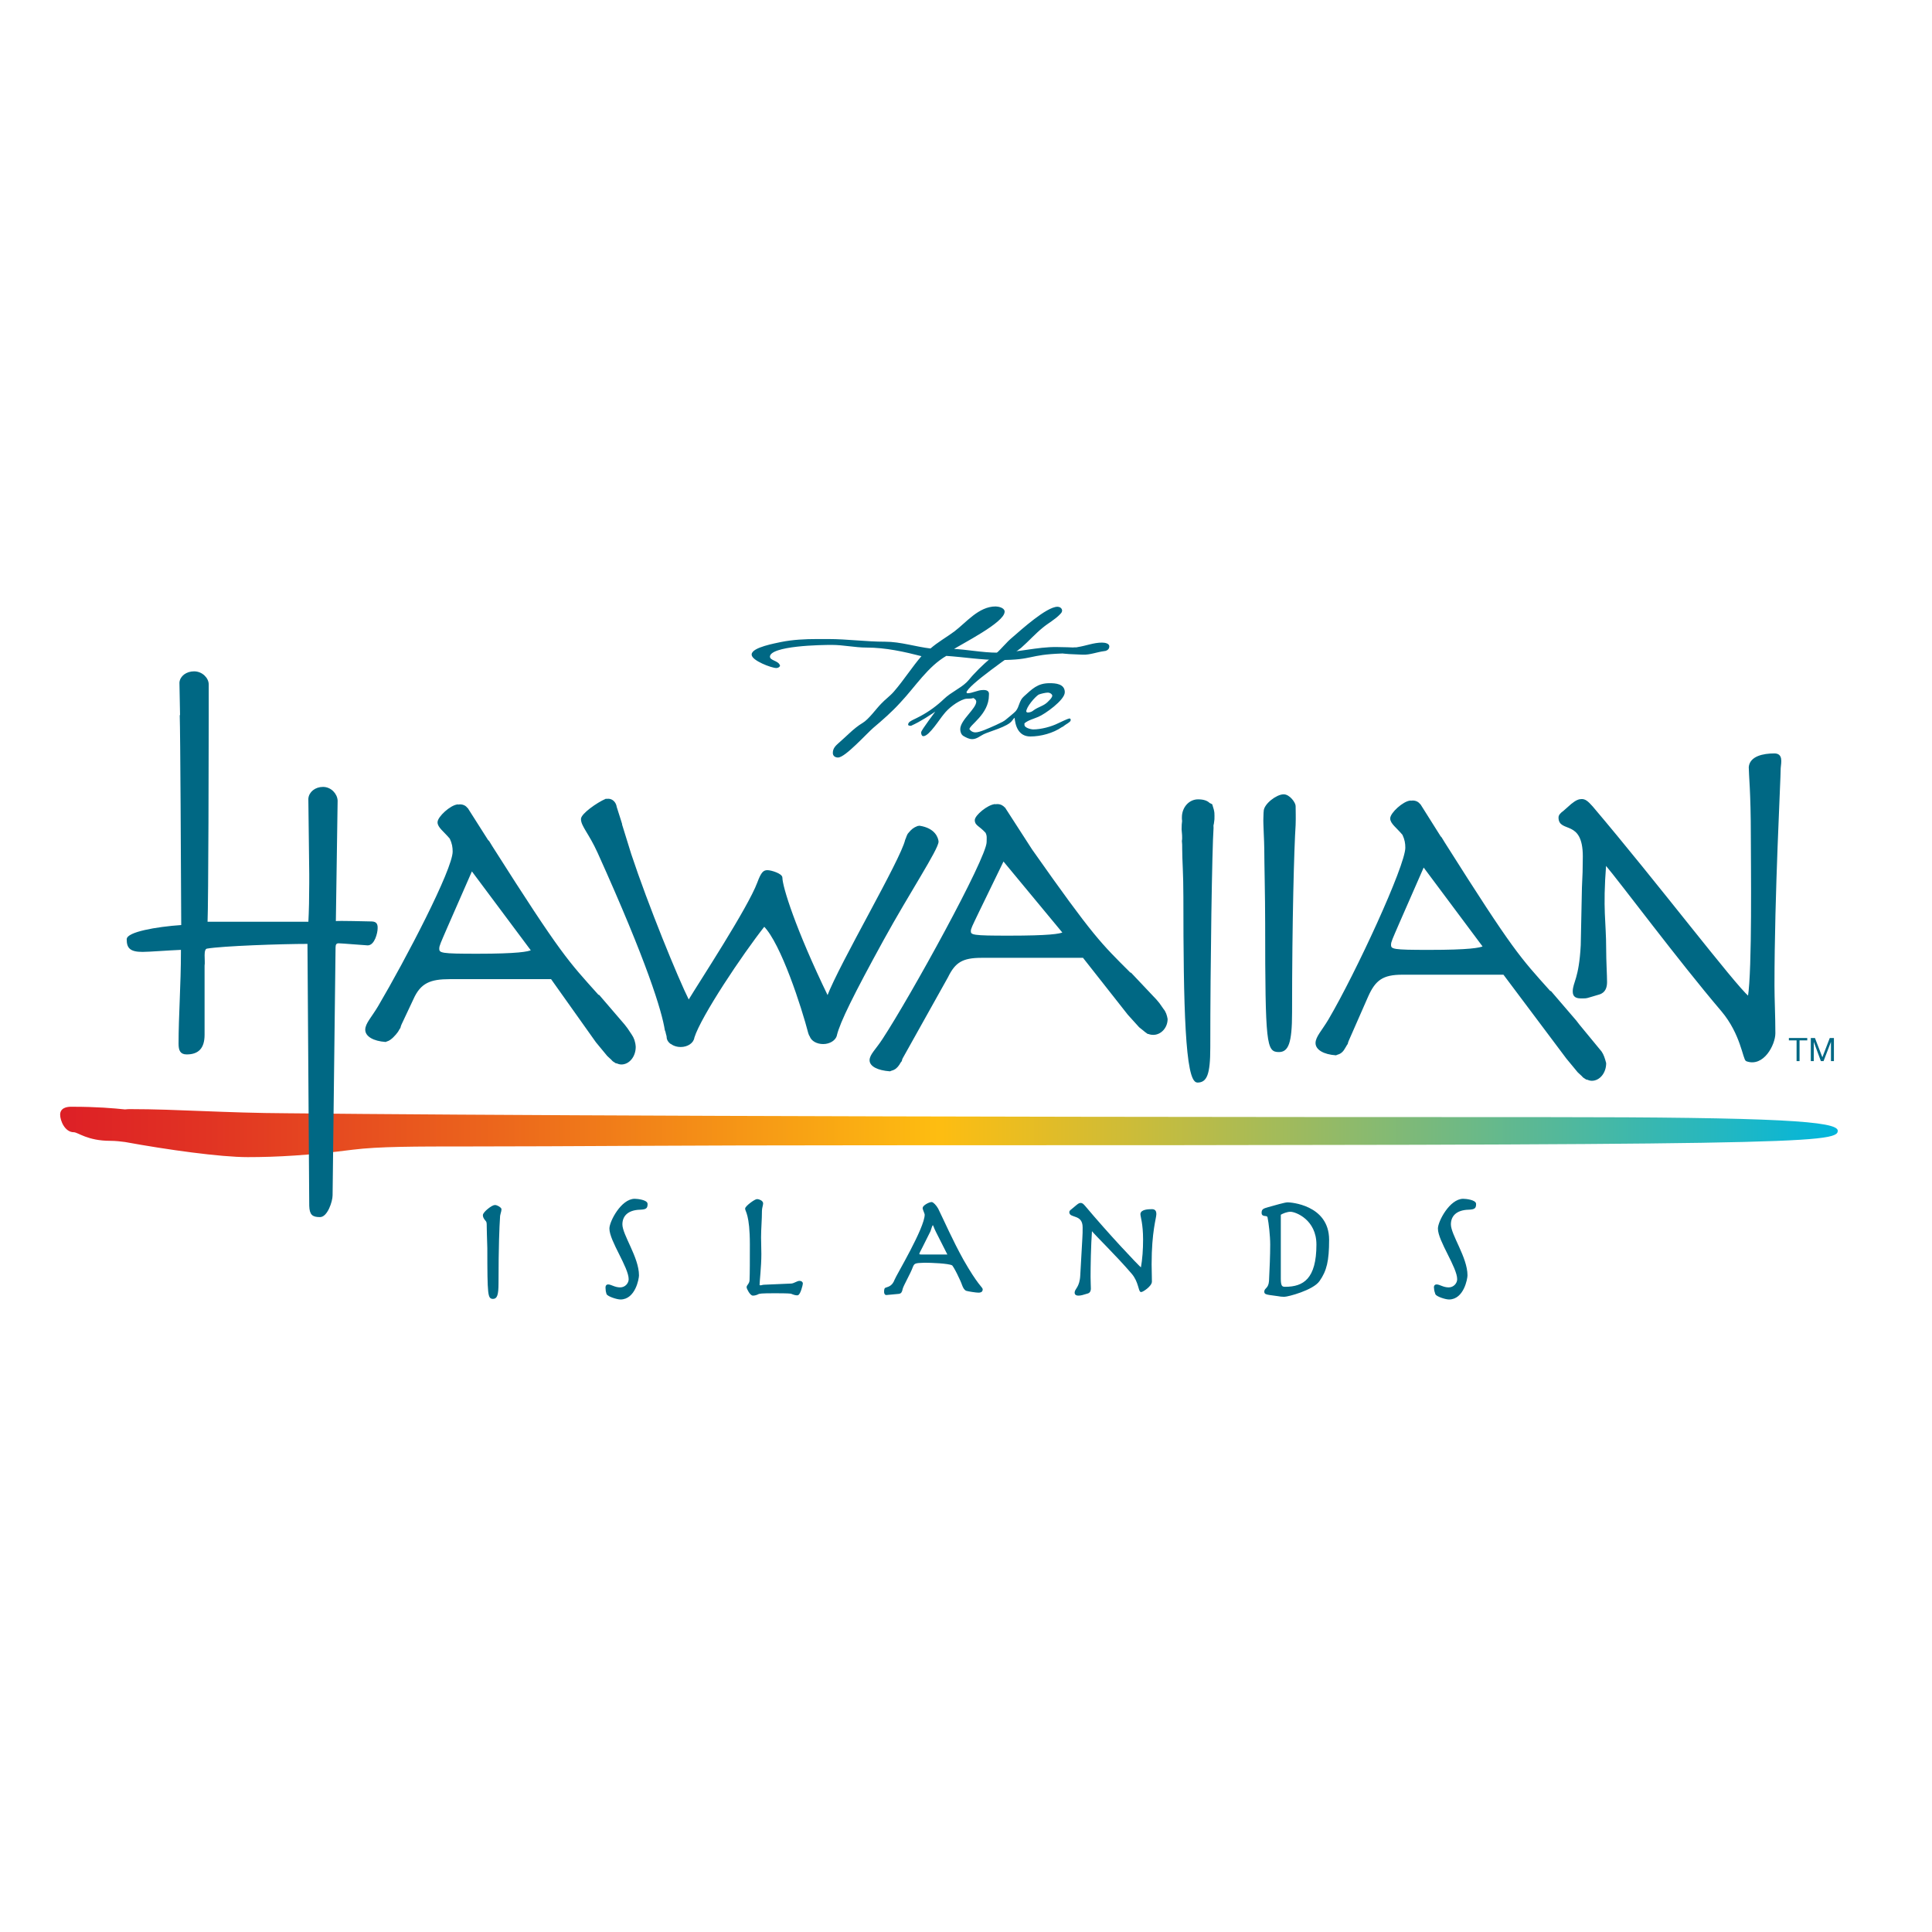 <?xml version="1.0" encoding="UTF-8"?> <svg xmlns="http://www.w3.org/2000/svg" xmlns:xlink="http://www.w3.org/1999/xlink" version="1.1" id="layer" x="0px" y="0px" viewBox="0 0 652 652" style="enable-background:new 0 0 652 652;" xml:space="preserve"> <style type="text/css"> .st0{clip-path:url(#SVGID_2_);fill:url(#SVGID_3_);} .st1{fill:#006884;} .st2{fill:none;stroke:#006884;stroke-width:0.481;} </style> <g> <defs> <path id="SVGID_1_" d="M20.3,376.2c0,2,1.6,5.9,4.6,5.9c1.4,0,4.6,2.9,12.3,2.9c1.8,0,3.5,0.2,5,0.4c14.2,2.6,32.1,5.1,41.4,5.1 c9.8,0,20.7-0.6,35.4-2.5c8.9-1.1,20.7-1.1,39.4-1.1c33.5,0,67.9-0.4,136.9-0.4c311.1,0,324.9-0.6,324.9-4.9 c0-3.2-19.7-4.6-98.5-4.6c-237.3,0-366.3-0.7-424.4-1.3c-21.7-0.1-37.4-1.4-53.2-1.4c-0.6,0-1.3,0-1.9,0.1 c-3.9-0.4-9.6-0.9-17.7-0.9C22.3,373.4,20.3,374,20.3,376.2"></path> </defs> <clipPath id="SVGID_2_"> <use xlink:href="#SVGID_1_" style="overflow:visible;"></use> </clipPath> <linearGradient id="SVGID_3_" gradientUnits="userSpaceOnUse" x1="17.932" y1="723.752" x2="23" y2="723.752" gradientTransform="matrix(118.394 0 0 -118.394 -2102.745 86070.266)"> <stop offset="0" style="stop-color:#DD1F26"></stop> <stop offset="8.155646e-002" style="stop-color:#E13323"></stop> <stop offset="0.249" style="stop-color:#EC671C"></stop> <stop offset="0.485" style="stop-color:#FDBA11"></stop> <stop offset="0.494" style="stop-color:#FEBD11"></stop> <stop offset="0.601" style="stop-color:#CDBC38"></stop> <stop offset="0.841" style="stop-color:#54B89A"></stop> <stop offset="1" style="stop-color:#00B6DD"></stop> </linearGradient> <rect x="20.3" y="373.4" class="st0" width="600" height="17.1"></rect> </g> <g> <path class="st1" d="M310.3,278.9c-0.1,0-0.5,0.1-0.6,0.1c-1.3,0.5-2,1.1-2.9,2.2c-0.6,0.6-0.7,1.5-1.1,2.3 c-1.6,6.9-22.1,41.6-26.4,52.9c-11.1-22.9-15.5-37.2-15.5-40.2c0-1.2-3.6-2.3-4.8-2.3c-1.2,0-1.9,0.5-3.2,4 c-3.2,8.6-19.6,33.6-23.4,39.9c-3.9-7.8-13.9-32.3-19.6-49.5l-3.1-10c0-0.1,0-0.1,0-0.2c0,0,0,0,0,0l-0.4-1.3l-1.4-4.4 c-0.2-1.5-1.3-2.6-2.6-2.6c-0.2,0-0.5,0-0.7,0.1c0,0,0,0-0.1-0.1c-3,1.3-8.2,5-8.2,6.6c0,2.3,2.6,4.7,5.6,11.3 c16.8,37.2,21.7,53.5,22.7,59.9c0.2,0.5,0,0,0.2,0.5c0.1,0.4,0.2,1,0.4,1.6c0,0.1,0,0.1,0,0.2c0,0.8,0.4,1.5,1,2 c0.1,0.1,0.2,0.2,0.3,0.2c0,0,0,0,0.1,0c0,0,0.1,0.1,0.1,0.1c0,0,0.1,0,0.1,0.1c0.8,0.5,1.8,0.8,2.9,0.8c2.3,0,4.2-1.3,4.4-3 c0,0,0,0,0,0c2.3-7.3,16.3-28.2,23.8-37.7c5.9,5.9,12.9,27.7,15.1,36.2c0.1,0.4,0.3,0.8,0.5,1.1c0.5,1.4,2.2,2.4,4.3,2.4 c2.2,0,4-1.2,4.4-2.7c0,0,0,0,0-0.1c1.1-4.5,5.7-13.8,15.8-32.2c8.8-16,18.5-30.6,18.5-33.1C316.4,282.9,315.5,279.7,310.3,278.9 M213,349.3l-1.4-2.1l-1-1.3l-8.5-9.9l-0.3-0.1c-10.3-11.5-12.5-13.4-35.8-50.1c-0.4-0.6-0.7-1.2-1.1-1.8c-0.1-0.1-0.2-0.2-0.4-0.4 l-6.8-10.7l-0.1,0c-0.4-0.7-1.3-1.2-2.3-1.2c-0.2,0-0.5,0-0.7,0.1l-0.1-0.1c-2.4,0.2-6.6,4.1-6.6,5.8c0,1.6,2,2.9,4.1,5.4 c0.8,1.7,1,3,1,4.5c0,6.1-15.9,36.5-25.2,52.3c-2.2,3.7-4.3,5.8-4.3,7.8c0,2.1,2.6,3.6,6.6,3.9c0.1-0.1,0.3-0.1,0.5-0.2 c1.2-0.3,2.8-2.1,3.5-3.1c0.1-0.2,0.2-0.3,0.3-0.5c0.2-0.3,0.3-0.6,0.5-0.8c0.1-0.4,0.2-0.8,0.4-1.2l4-8.5 c2.5-5.6,5.9-6.9,12.5-6.9h34.3l15.2,21.4l3.8,4.6l1.4,1.3c0.3,0.4,0.7,0.7,1.1,0.9l0.3,0.2l0.2,0c0.5,0.2,1,0.4,1.6,0.4 c2.5,0,4.6-2.5,4.6-5.7C214.2,351.6,213.7,350.3,213,349.3L213,349.3z M149.6,278.9c0.8,1,1.4,2,1.9,2.8L149.6,278.9z M161.1,322.1 c-12.3,0-13.1-0.2-13.1-2c0-1,0.5-2,2.7-7.1l8.5-19.4l20.3,27.2C178.3,321.4,174.7,322.1,161.1,322.1 M598.8,254.5 c-3.7,0-8.1,0.9-8.4,4.4c0,2.5,0.7,8.4,0.7,23.3c0,9.2,0.5,44.8-1,54.3c-5.1-4.4-30.9-38.4-52.8-64.2c-1.6-1.8-2.4-2.4-3.5-2.4 c-0.9,0-1.8,0.3-3.4,1.6l-2.6,2.3c-1.1,0.8-1.6,1.4-1.6,2.1c0,5.1,8.2,0.2,8.2,13.1c0,3.5-0.1,7.1-0.3,10.6l-0.4,19.4 c-0.6,11.4-2.7,12.6-2.7,15.6c0,1.7,1,2.1,2.7,2.1c2.1,0,1.4,0,5.9-1.3c2.1-0.6,2.5-2.4,2.5-4c0-2.3-0.3-7.1-0.3-11.1 c0-9.5-1.2-12.9,0-28.7c5.5,6.5,24.5,32.1,39.3,49.5c6.6,7.8,7.3,16.4,8.3,16.8c5.6,2.1,9.5-5.4,9.5-9.2c0-5.9-0.3-11.4-0.3-16.1 c0-31,2.1-69.4,2.1-73.4C600.9,257.1,601.5,254.5,598.8,254.5 M433.2,268.3c-2.3,0-6.5,3.2-6.5,5.5c0,1.3,0-1.5-0.1,2.3 c-0.1,1.6,0.3,7.9,0.3,10.4c0,4.4,0.3,16,0.3,25.1c0,41.3,0.5,43.2,4.4,43.2c2.9,0,4.2-2.6,4.2-13.1c0-31.5,0.7-55.6,1.2-63.3 c0.1-2.9,0-4.3,0-6.4C437,271,435.1,268.3,433.2,268.3 M540.3,355l-7.5-9.1l-1-1.3l-8.5-9.9l-0.3-0.1 c-10.3-11.5-12.4-13.4-35.6-50.1c-0.4-0.6-0.7-1.2-1.1-1.8c-0.1-0.1-0.2-0.2-0.3-0.3l-6.8-10.8l-0.1,0c-0.4-0.7-1.3-1.2-2.3-1.2 c-0.2,0-0.5,0-0.7,0.1l-0.1-0.1c-2.4,0.2-6.6,4.1-6.6,5.8c0,1.6,2,2.9,4.1,5.4c0.8,1.7,1,3,1,4.5c0,6.1-16.7,42.3-26,58.1 c-2.2,3.7-4.3,5.8-4.3,7.8c0,2.1,2.6,3.6,6.6,3.9c0.2-0.1,0.3-0.1,0.5-0.2c1.2-0.3,1.9-1.1,2.5-2.2c0.1-0.2,0.2-0.3,0.3-0.5 c0.2-0.3,0.3-0.6,0.5-0.8c0.1-0.4,0.2-0.8,0.4-1.2l6.5-14.8c2.5-5.6,5.1-7.5,11.7-7.5h34.3l21.3,28.4l3.8,4.6l1.4,1.3 c0.3,0.4,0.7,0.7,1.1,0.9l0.3,0.2l0.2,0c0.5,0.2,1,0.4,1.6,0.4c2.5,0,4.6-2.5,4.6-5.7C541.4,357.3,541,356,540.3,355L540.3,355z M482.3,320.8c-12.3,0-13.1-0.2-13.1-2c0-1,0.5-2,2.7-7.1l8.5-19.4l20.3,27.2C499.5,320.1,495.9,320.8,482.3,320.8 M408.9,271.6 c-0.2-0.1-0.5-0.3-0.8-0.4c-0.8-0.8-2-1.2-3.8-1.2c-2.9,0-5.2,2.6-5.2,5.8c0,0.2,0,0.3,0,0.5c0,0,0,0.1,0,0.1 c0.2,1.2-0.1,0.6-0.1,3.5c0.1,1,0.3,2.9,0.1,3.9c0.1,0.7,0.1,1.6,0.1,2.7c0,4,0.4,8,0.4,16.2c0,36.8,0.6,62.4,4.5,62.4 c2.9,0,4.1-2.3,4.1-11.6c0-28.1,0.6-67.2,1.1-74.1c0-0.8-0.1-0.7,0.1-1.4c0-0.2,0.2-1.2,0.2-1.5 C409.6,274.6,409.8,274.3,408.9,271.6"></path> <path class="st2" d="M310.3,278.9c-0.1,0-0.5,0.1-0.6,0.1c-1.3,0.5-2,1.1-2.9,2.2c-0.6,0.6-0.7,1.5-1.1,2.3 c-1.6,6.9-22.1,41.6-26.4,52.9c-11.1-22.9-15.5-37.2-15.5-40.2c0-1.2-3.6-2.3-4.8-2.3c-1.2,0-1.9,0.5-3.2,4 c-3.2,8.6-19.6,33.6-23.4,39.9c-3.9-7.8-13.9-32.3-19.6-49.5l-3.1-10c0-0.1,0-0.1,0-0.2c0,0,0,0,0,0l-0.4-1.3l-1.4-4.4 c-0.2-1.5-1.3-2.6-2.6-2.6c-0.2,0-0.5,0-0.7,0.1c0,0,0,0-0.1-0.1c-3,1.3-8.2,5-8.2,6.6c0,2.3,2.6,4.7,5.6,11.3 c16.8,37.2,21.7,53.5,22.7,59.9c0.2,0.5,0,0,0.2,0.5c0.1,0.4,0.2,1,0.4,1.6c0,0.1,0,0.1,0,0.2c0,0.8,0.4,1.5,1,2 c0.1,0.1,0.2,0.2,0.3,0.2c0,0,0,0,0.1,0c0,0,0.1,0.1,0.1,0.1c0,0,0.1,0,0.1,0.1c0.8,0.5,1.8,0.8,2.9,0.8c2.3,0,4.2-1.3,4.4-3 c0,0,0,0,0,0c2.3-7.3,16.3-28.2,23.8-37.7c5.9,5.9,12.9,27.7,15.1,36.2c0.1,0.4,0.3,0.8,0.5,1.1c0.5,1.4,2.2,2.4,4.3,2.4 c2.2,0,4-1.2,4.4-2.7c0,0,0,0,0-0.1c1.1-4.5,5.7-13.8,15.8-32.2c8.8-16,18.5-30.6,18.5-33.1C316.4,282.9,315.5,279.7,310.3,278.9z M213,349.3l-1.4-2.1l-1-1.3l-8.5-9.9l-0.3-0.1c-10.3-11.5-12.5-13.4-35.8-50.1c-0.4-0.6-0.7-1.2-1.1-1.8c-0.1-0.1-0.2-0.2-0.4-0.4 l-6.8-10.7l-0.1,0c-0.4-0.7-1.3-1.2-2.3-1.2c-0.2,0-0.5,0-0.7,0.1l-0.1-0.1c-2.4,0.2-6.6,4.1-6.6,5.8c0,1.6,2,2.9,4.1,5.4 c0.8,1.7,1,3,1,4.5c0,6.1-15.9,36.5-25.2,52.3c-2.2,3.7-4.3,5.8-4.3,7.8c0,2.1,2.6,3.6,6.6,3.9c0.1-0.1,0.3-0.1,0.5-0.2 c1.2-0.3,2.8-2.1,3.5-3.1c0.1-0.2,0.2-0.3,0.3-0.5c0.2-0.3,0.3-0.6,0.5-0.8c0.1-0.4,0.2-0.8,0.4-1.2l4-8.5 c2.5-5.6,5.9-6.9,12.5-6.9h34.3l15.2,21.4l3.8,4.6l1.4,1.3c0.3,0.4,0.7,0.7,1.1,0.9l0.3,0.2l0.2,0c0.5,0.2,1,0.4,1.6,0.4 c2.5,0,4.6-2.5,4.6-5.7C214.2,351.6,213.7,350.3,213,349.3L213,349.3z M149.6,278.9c0.8,1,1.4,2,1.9,2.8L149.6,278.9z M161.1,322.1 c-12.3,0-13.1-0.2-13.1-2c0-1,0.5-2,2.7-7.1l8.5-19.4l20.3,27.2C178.3,321.4,174.7,322.1,161.1,322.1z M598.8,254.5 c-3.7,0-8.1,0.9-8.4,4.4c0,2.5,0.7,8.4,0.7,23.3c0,9.2,0.5,44.8-1,54.3c-5.1-4.4-30.9-38.4-52.8-64.2c-1.6-1.8-2.4-2.4-3.5-2.4 c-0.9,0-1.8,0.3-3.4,1.6l-2.6,2.3c-1.1,0.8-1.6,1.4-1.6,2.1c0,5.1,8.2,0.2,8.2,13.1c0,3.5-0.1,7.1-0.3,10.6l-0.4,19.4 c-0.6,11.4-2.7,12.6-2.7,15.6c0,1.7,1,2.1,2.7,2.1c2.1,0,1.4,0,5.9-1.3c2.1-0.6,2.5-2.4,2.5-4c0-2.3-0.3-7.1-0.3-11.1 c0-9.5-1.2-12.9,0-28.7c5.5,6.5,24.5,32.1,39.3,49.5c6.6,7.8,7.3,16.4,8.3,16.8c5.6,2.1,9.5-5.4,9.5-9.2c0-5.9-0.3-11.4-0.3-16.1 c0-31,2.1-69.4,2.1-73.4C600.9,257.1,601.5,254.5,598.8,254.5z M433.2,268.3c-2.3,0-6.5,3.2-6.5,5.5c0,1.3,0-1.5-0.1,2.3 c-0.1,1.6,0.3,7.9,0.3,10.4c0,4.4,0.3,16,0.3,25.1c0,41.3,0.5,43.2,4.4,43.2c2.9,0,4.2-2.6,4.2-13.1c0-31.5,0.7-55.6,1.2-63.3 c0.1-2.9,0-4.3,0-6.4C437,271,435.1,268.3,433.2,268.3z M540.3,355l-7.5-9.1l-1-1.3l-8.5-9.9l-0.3-0.1 c-10.3-11.5-12.4-13.4-35.6-50.1c-0.4-0.6-0.7-1.2-1.1-1.8c-0.1-0.1-0.2-0.2-0.3-0.3l-6.8-10.8l-0.1,0c-0.4-0.7-1.3-1.2-2.3-1.2 c-0.2,0-0.5,0-0.7,0.1l-0.1-0.1c-2.4,0.2-6.6,4.1-6.6,5.8c0,1.6,2,2.9,4.1,5.4c0.8,1.7,1,3,1,4.5c0,6.1-16.7,42.3-26,58.1 c-2.2,3.7-4.3,5.8-4.3,7.8c0,2.1,2.6,3.6,6.6,3.9c0.2-0.1,0.3-0.1,0.5-0.2c1.2-0.3,1.9-1.1,2.5-2.2c0.1-0.2,0.2-0.3,0.3-0.5 c0.2-0.3,0.3-0.6,0.5-0.8c0.1-0.4,0.2-0.8,0.4-1.2l6.5-14.8c2.5-5.6,5.1-7.5,11.7-7.5h34.3l21.3,28.4l3.8,4.6l1.4,1.3 c0.3,0.4,0.7,0.7,1.1,0.9l0.3,0.2l0.2,0c0.5,0.2,1,0.4,1.6,0.4c2.5,0,4.6-2.5,4.6-5.7C541.4,357.3,541,356,540.3,355L540.3,355z M482.3,320.8c-12.3,0-13.1-0.2-13.1-2c0-1,0.5-2,2.7-7.1l8.5-19.4l20.3,27.2C499.5,320.1,495.9,320.8,482.3,320.8z M408.9,271.6 c-0.2-0.1-0.5-0.3-0.8-0.4c-0.8-0.8-2-1.2-3.8-1.2c-2.9,0-5.2,2.6-5.2,5.8c0,0.2,0,0.3,0,0.5c0,0,0,0.1,0,0.1 c0.2,1.2-0.1,0.6-0.1,3.5c0.1,1,0.3,2.9,0.1,3.9c0.1,0.7,0.1,1.6,0.1,2.7c0,4,0.4,8,0.4,16.2c0,36.8,0.6,62.4,4.5,62.4 c2.9,0,4.1-2.3,4.1-11.6c0-28.1,0.6-67.2,1.1-74.1c0-0.8-0.1-0.7,0.1-1.4c0-0.2,0.2-1.2,0.2-1.5 C409.6,274.6,409.8,274.3,408.9,271.6z"></path> <path class="st1" d="M164.5,413.9c0-1,0-1.6-0.4-2c-0.7-0.8-0.9-1.3-0.9-1.8c0-0.9,2.9-3.2,3.8-3.2c0.8,0,2,0.8,2,1.2 c0,0.8-0.5,1.6-0.5,2.8c-0.2,3-0.5,9.7-0.5,22.1c0,4.1-0.5,5.1-1.6,5.1c-1.5,0-1.7-0.7-1.7-16.9 C164.6,417.4,164.5,415.6,164.5,413.9"></path> <path class="st2" d="M164.5,413.9c0-1,0-1.6-0.4-2c-0.7-0.8-0.9-1.3-0.9-1.8c0-0.9,2.9-3.2,3.8-3.2c0.8,0,2,0.8,2,1.2 c0,0.8-0.5,1.6-0.5,2.8c-0.2,3-0.5,9.7-0.5,22.1c0,4.1-0.5,5.1-1.6,5.1c-1.5,0-1.7-0.7-1.7-16.9 C164.6,417.4,164.5,415.6,164.5,413.9z"></path> <path class="st1" d="M205.2,433.7c1,0,2.2,1,4.1,1c1.8,0,3.1-1.5,3.1-3c0-4.1-6.5-13-6.5-17.1c0-2.3,3.9-9.8,8.3-9.8 c1,0,4.1,0.4,4.1,1.5c0,1.3-0.3,1.6-2.2,1.7c-4.5,0.1-6.3,2.4-6.3,5.2c0,3.6,5.6,11.2,5.6,17.2c0,1.1-1.2,7.9-6,7.9 c-1.2,0-4.2-1-4.5-1.7c-0.2-0.6-0.3-1.2-0.3-1.8C204.5,433.9,204.9,433.7,205.2,433.7"></path> <path class="st2" d="M205.2,433.7c1,0,2.2,1,4.1,1c1.8,0,3.1-1.5,3.1-3c0-4.1-6.5-13-6.5-17.1c0-2.3,3.9-9.8,8.3-9.8 c1,0,4.1,0.4,4.1,1.5c0,1.3-0.3,1.6-2.2,1.7c-4.5,0.1-6.3,2.4-6.3,5.2c0,3.6,5.6,11.2,5.6,17.2c0,1.1-1.2,7.9-6,7.9 c-1.2,0-4.2-1-4.5-1.7c-0.2-0.6-0.3-1.2-0.3-1.8C204.5,433.9,204.9,433.7,205.2,433.7z"></path> <path class="st1" d="M267.1,433.4c1-0.1,2-0.9,2.7-0.9c0.5,0,0.9,0.2,0.9,0.7c0,0.3-0.8,3.7-1.6,3.7c-0.6,0-1-0.1-2-0.5 c-0.3-0.1-1.1-0.2-5.6-0.2c-4.6,0-5.3,0.1-5.8,0.4c-0.4,0.2-1,0.4-1.6,0.4c-0.8,0-1.9-2.2-1.9-2.6c0-0.6,1-1.1,1-2.5 c0.1-2.2,0.1-6.6,0.1-12c0-10-1.6-11.2-1.6-12c0-0.7,3.1-3,3.8-3c0.6,0,1.8,0.5,1.8,1.2c0,0.6-0.4,1.5-0.4,2.5c0,3.1-0.3,6.1-0.3,9 c0,1.9,0.1,3.4,0.1,5.6c0,4.3-0.6,9.2-0.6,10.4c0,0.3,0.3,0.4,0.6,0.4c0.3,0,0.7-0.2,1.2-0.2L267.1,433.4z"></path> <path class="st2" d="M267.1,433.4c1-0.1,2-0.9,2.7-0.9c0.5,0,0.9,0.2,0.9,0.7c0,0.3-0.8,3.7-1.6,3.7c-0.6,0-1-0.1-2-0.5 c-0.3-0.1-1.1-0.2-5.6-0.2c-4.6,0-5.3,0.1-5.8,0.4c-0.4,0.2-1,0.4-1.6,0.4c-0.8,0-1.9-2.2-1.9-2.6c0-0.6,1-1.1,1-2.5 c0.1-2.2,0.1-6.6,0.1-12c0-10-1.6-11.2-1.6-12c0-0.7,3.1-3,3.8-3c0.6,0,1.8,0.5,1.8,1.2c0,0.6-0.4,1.5-0.4,2.5c0,3.1-0.3,6.1-0.3,9 c0,1.9,0.1,3.4,0.1,5.6c0,4.3-0.6,9.2-0.6,10.4c0,0.3,0.3,0.4,0.6,0.4c0.3,0,0.7-0.2,1.2-0.2L267.1,433.4z"></path> <path class="st1" d="M307.8,427.6c-0.7,2-3.1,6.1-3.4,7.3c-0.2,1.1-0.5,1.4-1,1.5c-1.3,0.1-4,0.4-4.3,0.4c-0.4,0-0.5-0.5-0.5-0.8 c0-1,0.1-1.2,0.6-1.3c1-0.3,2.2-0.8,2.9-2.7c0.5-1.4,10.2-17.5,10.2-22.1c0-0.4-0.7-1.8-0.7-2.2c0-0.7,2-1.8,2.8-1.8 c0.4,0,1.4,1,2,2.1c2.4,4.9,4.7,10.3,8.5,17.2c4.9,8.6,6.5,9.4,6.5,9.9c0,0.8-0.6,0.9-1.2,0.9c-0.8,0-3.3-0.4-4-0.6 c-0.6-0.2-1-1-1.3-1.8c-0.4-1.3-2.9-6.5-3.5-6.8c-1.4-0.7-7.3-0.9-9.4-0.9C308.7,426,308.4,426.1,307.8,427.6 M320.1,423.6l-4-7.9 c-0.8-1.5-0.9-2.5-1.3-2.5c-0.4,0-0.7,1.4-1,2.2l-2.7,5.4c-0.8,1.5-1.1,2.1-1.1,2.4c0,0.3,0.4,0.4,0.9,0.4H320.1z"></path> <path class="st2" d="M307.8,427.6c-0.7,2-3.1,6.1-3.4,7.3c-0.2,1.1-0.5,1.4-1,1.5c-1.3,0.1-4,0.4-4.3,0.4c-0.4,0-0.5-0.5-0.5-0.8 c0-1,0.1-1.2,0.6-1.3c1-0.3,2.2-0.8,2.9-2.7c0.5-1.4,10.2-17.5,10.2-22.1c0-0.4-0.7-1.8-0.7-2.2c0-0.7,2-1.8,2.8-1.8 c0.4,0,1.4,1,2,2.1c2.4,4.9,4.7,10.3,8.5,17.2c4.9,8.6,6.5,9.4,6.5,9.9c0,0.8-0.6,0.9-1.2,0.9c-0.8,0-3.3-0.4-4-0.6 c-0.6-0.2-1-1-1.3-1.8c-0.4-1.3-2.9-6.5-3.5-6.8c-1.4-0.7-7.3-0.9-9.4-0.9C308.7,426,308.4,426.1,307.8,427.6z M320.1,423.6l-4-7.9 c-0.8-1.5-0.9-2.5-1.3-2.5c-0.4,0-0.7,1.4-1,2.2l-2.7,5.4c-0.8,1.5-1.1,2.1-1.1,2.4c0,0.3,0.4,0.4,0.9,0.4H320.1z"></path> <path class="st1" d="M365.5,418c0.1-1.3,0.1-2.6,0.1-3.8c0-4.7-4.5-3.3-4.5-5.1c0-0.3,0.2-0.5,0.6-0.8l1.8-1.5 c0.6-0.5,0.9-0.6,1.2-0.6c0.4,0,0.7,0.2,1.3,0.9c7.9,9.4,17.4,19.5,19.2,21.1c0.6-3.4,0.8-6.6,0.8-9.9c0-5.4-0.9-7.7-0.9-8.6 c0.1-1.3,2.4-1.4,3.7-1.4c1,0,1.2,0.7,1.2,1.4c0,1.4-1.6,5.8-1.6,17c0,1.7,0.1,3.7,0.1,5.8c0,1.4-2.9,3.3-3.4,3.3 c-0.7,0-0.6-3.3-3-6.1c-5.4-6.3-11.8-12.4-13.8-14.8c-0.4,5.7-0.5,12.6-0.5,16c0,1.5,0.1,3.2,0.1,4c0,0.6-0.2,1.2-0.9,1.4 c-1.6,0.5-2.3,0.7-3.1,0.7c-0.6,0-1-0.2-1-0.8c0-1.1,1.7-1.7,1.9-5.8L365.5,418z"></path> <path class="st2" d="M365.5,418c0.1-1.3,0.1-2.6,0.1-3.8c0-4.7-4.5-3.3-4.5-5.1c0-0.3,0.2-0.5,0.6-0.8l1.8-1.5 c0.6-0.5,0.9-0.6,1.2-0.6c0.4,0,0.7,0.2,1.3,0.9c7.9,9.4,17.4,19.5,19.2,21.1c0.6-3.4,0.8-6.6,0.8-9.9c0-5.4-0.9-7.7-0.9-8.6 c0.1-1.3,2.4-1.4,3.7-1.4c1,0,1.2,0.7,1.2,1.4c0,1.4-1.6,5.8-1.6,17c0,1.7,0.1,3.7,0.1,5.8c0,1.4-2.9,3.3-3.4,3.3 c-0.7,0-0.6-3.3-3-6.1c-5.4-6.3-11.8-12.4-13.8-14.8c-0.4,5.7-0.5,12.6-0.5,16c0,1.5,0.1,3.2,0.1,4c0,0.6-0.2,1.2-0.9,1.4 c-1.6,0.5-2.3,0.7-3.1,0.7c-0.6,0-1-0.2-1-0.8c0-1.1,1.7-1.7,1.9-5.8L365.5,418z"></path> <path class="st1" d="M431.4,437.2l-2.9-0.4c-1.2-0.2-1.6-0.3-1.6-0.9c0-1.1,1.4-0.9,1.6-3.6c0.2-4,0.4-8.6,0.4-12.3 c0-3-0.5-7.3-0.9-9.2c-0.3-1.2-2-0.1-2-1.5c0-1,0.3-1.2,2.1-1.7l3.6-1c1.5-0.4,2.4-0.6,2.9-0.6c0.6,0,13.7,0.7,13.7,12.4 c0,7.1-0.8,10.4-3.2,13.8c-2.1,3-10.5,5.2-11.7,5.2C432.6,437.4,431.9,437.3,431.4,437.2 M432,424.2c0,2.6,0,5.2,0,7.3 c0,2.6,0.5,3,1.7,3c6.3,0,10.8-2.8,10.8-14.5c0-8.5-7.1-11.3-9-11.3c-1.2,0-2.7,0.6-3.5,1.1V424.2z"></path> <path class="st2" d="M431.4,437.2l-2.9-0.4c-1.2-0.2-1.6-0.3-1.6-0.9c0-1.1,1.4-0.9,1.6-3.6c0.2-4,0.4-8.6,0.4-12.3 c0-3-0.5-7.3-0.9-9.2c-0.3-1.2-2-0.1-2-1.5c0-1,0.3-1.2,2.1-1.7l3.6-1c1.5-0.4,2.4-0.6,2.9-0.6c0.6,0,13.7,0.7,13.7,12.4 c0,7.1-0.8,10.4-3.2,13.8c-2.1,3-10.5,5.2-11.7,5.2C432.6,437.4,431.9,437.3,431.4,437.2z M432,424.2c0,2.6,0,5.2,0,7.3 c0,2.6,0.5,3,1.7,3c6.3,0,10.8-2.8,10.8-14.5c0-8.5-7.1-11.3-9-11.3c-1.2,0-2.7,0.6-3.5,1.1V424.2z"></path> <path class="st1" d="M484.8,433.7c1,0,2.2,1,4.1,1c1.8,0,3.1-1.5,3.1-3c0-4.1-6.5-13-6.5-17.1c0-2.3,3.9-9.8,8.3-9.8 c1,0,4.1,0.4,4.1,1.5c0,1.3-0.3,1.6-2.2,1.7c-4.5,0.1-6.3,2.4-6.3,5.2c0,3.6,5.6,11.2,5.6,17.2c0,1.1-1.2,7.9-6,7.9 c-1.2,0-4.2-1-4.4-1.7c-0.2-0.6-0.4-1.2-0.4-1.8C484,433.9,484.5,433.7,484.8,433.7"></path> <path class="st2" d="M484.8,433.7c1,0,2.2,1,4.1,1c1.8,0,3.1-1.5,3.1-3c0-4.1-6.5-13-6.5-17.1c0-2.3,3.9-9.8,8.3-9.8 c1,0,4.1,0.4,4.1,1.5c0,1.3-0.3,1.6-2.2,1.7c-4.5,0.1-6.3,2.4-6.3,5.2c0,3.6,5.6,11.2,5.6,17.2c0,1.1-1.2,7.9-6,7.9 c-1.2,0-4.2-1-4.4-1.7c-0.2-0.6-0.4-1.2-0.4-1.8C484,433.9,484.5,433.7,484.8,433.7z"></path> <path class="st1" d="M372.6,219.5c-2.4,0.3-4.8,1.3-7.2,1.2c-16.3-0.6,3.1-0.8-7-0.4c-11.7,0.4-9.5,2.2-21.1,2.2c-6,0-12-1-18-1.4 c-6.4,3.7-10.6,10.5-15.6,15.8c-2.8,3.1-6,5.9-9.2,8.6c-2.2,1.9-9.4,9.9-11.7,9.9c-0.8,0-1.5-0.4-1.5-1.3c0-1.4,0.8-2.2,1.8-3.1 c2.7-2.3,5.1-5,8.1-6.8c2.2-1.3,4.6-4.8,6.4-6.6c1.3-1.4,2.9-2.5,4.2-4c3.4-3.9,6.2-8.4,9.6-12.3c-6.2-1.6-12.5-3-18.9-3 c-4,0-7.8-0.9-11.8-0.9c-3.2,0-21.1,0.2-21.1,4.2c0,1.6,3,1.5,3.4,3.1c-0.2,0.3-0.6,0.5-1,0.5c-1.6,0-8.1-2.5-8.1-4.3 c0-2.2,7.9-3.6,9.7-4c4-0.8,8.1-1,12.2-1h3.7c6.4,0,12.7,0.9,19.2,0.9c5.2,0,10.2,1.7,15.4,2.3c2.5-2.2,5.4-3.8,8.1-5.8 c4.1-3.1,8.2-8.4,13.8-8.4c0.8,0,2.8,0.4,2.8,1.5c0,3.5-14.4,10.7-17.6,12.8c5.2,0.2,10.2,1.3,15.4,1.3c6.7,0,13.4-2,20.1-1.9 c12.1,0.2,0.8,0.4,6,0.1c5-0.2-7.8,1.4-2.9,0.7c4.5-0.6-0.4,0,4-0.8c2.7-0.4,5.3-1.5,8.1-1.5c1,0,2.5,0.3,2.2,1.3 C374,219.1,373.2,219.5,372.6,219.5"></path> </g> <g> <path class="st2" d="M372.6,219.5c-2.4,0.3-4.8,1.3-7.2,1.2c-16.3-0.6,3.1-0.8-7-0.4c-11.7,0.4-9.5,2.2-21.1,2.2c-6,0-12-1-18-1.4 c-6.4,3.7-10.6,10.5-15.6,15.8c-2.8,3.1-6,5.9-9.2,8.6c-2.2,1.9-9.4,9.9-11.7,9.9c-0.8,0-1.5-0.4-1.5-1.3c0-1.4,0.8-2.2,1.8-3.1 c2.7-2.3,5.1-5,8.1-6.8c2.2-1.3,4.6-4.8,6.4-6.6c1.3-1.4,2.9-2.5,4.2-4c3.4-3.9,6.2-8.4,9.6-12.3c-6.2-1.6-12.5-3-18.9-3 c-4,0-7.8-0.9-11.8-0.9c-3.2,0-21.1,0.2-21.1,4.2c0,1.6,3,1.5,3.4,3.1c-0.2,0.3-0.6,0.5-1,0.5c-1.6,0-8.1-2.5-8.1-4.3 c0-2.2,7.9-3.6,9.7-4c4-0.8,8.1-1,12.2-1h3.7c6.4,0,12.7,0.9,19.2,0.9c5.2,0,10.2,1.7,15.4,2.3c2.5-2.2,5.4-3.8,8.1-5.8 c4.1-3.1,8.2-8.4,13.8-8.4c0.8,0,2.8,0.4,2.8,1.5c0,3.5-14.4,10.7-17.6,12.8c5.2,0.2,10.2,1.3,15.4,1.3c6.7,0,13.4-2,20.1-1.9 c12.1,0.2,0.8,0.4,6,0.1c5-0.2-7.8,1.4-2.9,0.7c4.5-0.6-0.4,0,4-0.8c2.7-0.4,5.3-1.5,8.1-1.5c1,0,2.5,0.3,2.2,1.3 C374,219.1,373.2,219.5,372.6,219.5z"></path> </g> <g> <path class="st1" d="M357.6,207.1c-1.7,1.8-4,3-5.8,4.5c-2.6,2.1-4.8,4.6-7.3,6.8c-2.9,2.4-18.3,12.7-18.6,15.3 c0.4,0.5,0.3,0.5,0.5,0.5c1.9,0,3.5-1.1,5.4-1.1c0.5,0,1.1,0,1.5,0.4c0.3,0.3,0.2,0.8,0.2,1.1c0,6.4-6.6,9.9-6.6,11.5 c0.5,0.8,1.3,1.3,2.3,1.3c1.5,0,4.3-1.3,7-2.5c1.7-0.8,3.4-1.7,4.7-2.2c0.3-0.1,0.6-0.4,0.7-0.1c0.1,0.2-0.1,0.2-0.2,0.4 c-1.2,2-7.9,3.7-9.6,4.6c-1.2,0.6-2.3,1.6-3.7,1.6c-1,0-1.9-0.5-2.8-1c-0.7-0.4-1-1.3-1-2.1c0-3,5.4-6.8,5.4-9.3 c0-0.7-0.6-1.2-1.2-1.5c-1,0.4-2.1,0.1-3.1,0.4c-2.5,0.8-5.5,3.1-7.1,5.2c-1.3,1.5-4.9,7.3-6.7,7.3c-0.4,0-0.5-0.7-0.5-1 c0-0.7,4.8-6.9,5.5-8c-2.9,2-5.9,4-9.2,5.5c-0.2,0-0.7,0-0.7-0.2c0.1-0.7,0.9-1,1.4-1.3c0.8-0.4,1.7-0.8,2.6-1.3 c3-1.6,5.7-3.6,8.1-5.9c2.3-2.2,5.3-3.4,7.6-5.6c0.9-0.9,1.6-1.9,2.5-2.8c2.2-2.4,4.7-4.6,7.2-6.7c2.1-1.8,3.7-4,5.8-5.7 c2.9-2.5,11.4-10.2,15-10.2c0.6,0,1.3,0.4,1.3,1.1C358.1,206.6,357.9,206.8,357.6,207.1"></path> </g> <g> <path class="st2" d="M357.6,207.1c-1.7,1.8-4,3-5.8,4.5c-2.6,2.1-4.8,4.6-7.3,6.8c-2.9,2.4-18.3,12.7-18.6,15.3 c0.4,0.5,0.3,0.5,0.5,0.5c1.9,0,3.5-1.1,5.4-1.1c0.5,0,1.1,0,1.5,0.4c0.3,0.3,0.2,0.8,0.2,1.1c0,6.4-6.6,9.9-6.6,11.5 c0.5,0.8,1.3,1.3,2.3,1.3c1.5,0,4.3-1.3,7-2.5c1.7-0.8,3.4-1.7,4.7-2.2c0.3-0.1,0.6-0.4,0.7-0.1c0.1,0.2-0.1,0.2-0.2,0.4 c-1.2,2-7.9,3.7-9.6,4.6c-1.2,0.6-2.3,1.6-3.7,1.6c-1,0-1.9-0.5-2.8-1c-0.7-0.4-1-1.3-1-2.1c0-3,5.4-6.8,5.4-9.3 c0-0.7-0.6-1.2-1.2-1.5c-1,0.4-2.1,0.1-3.1,0.4c-2.5,0.8-5.5,3.1-7.1,5.2c-1.3,1.5-4.9,7.3-6.7,7.3c-0.4,0-0.5-0.7-0.5-1 c0-0.7,4.8-6.9,5.5-8c-2.9,2-5.9,4-9.2,5.5c-0.2,0-0.7,0-0.7-0.2c0.1-0.7,0.9-1,1.4-1.3c0.8-0.4,1.7-0.8,2.6-1.3 c3-1.6,5.7-3.6,8.1-5.9c2.3-2.2,5.3-3.4,7.6-5.6c0.9-0.9,1.6-1.9,2.5-2.8c2.2-2.4,4.7-4.6,7.2-6.7c2.1-1.8,3.7-4,5.8-5.7 c2.9-2.5,11.4-10.2,15-10.2c0.6,0,1.3,0.4,1.3,1.1C358.1,206.6,357.9,206.8,357.6,207.1z"></path> </g> <g> <path class="st1" d="M359,244.7c-0.2,0.2-0.5,0.4-0.8,0.5c-2.9,2-7,3.1-10.5,3.1c-3.8,0-4.9-3.4-5.1-6.6c-1.1,1.1-2.5,2.5-4.1,2.8 c-0.1,0-0.2,0.1-0.2-0.1c0-0.3,0.4-0.7,1.1-1.2c1.2-1,3.1-2.5,3.6-3.1c1.3-1.6,1.1-3.5,2.7-4.9c2.8-2.5,4.5-4.4,8.5-4.4 c2,0,4.9,0.2,4.9,2.8c0,2.5-6.6,7.2-8.8,8.1c-1.6,0.7-3.4,1.1-4.7,2.2c-0.2,0.2-0.1,0.5-0.1,0.8c0,1.1,2.3,1.7,3.2,1.7 c2.6,0,6.1-0.9,8.5-2.1c0.6-0.3,3.4-1.6,3.7-1.6c0.2,0,0.2,0.2,0.2,0.3C361.1,243.5,359.6,244.2,359,244.7 M353.6,233.5 c-0.8,0-2.5,0.4-3.2,0.7c-1.3,0.8-4.3,4.3-4.3,5.9c0,0.4,0.3,0.4,0.6,0.6c1,0,1.7-0.3,2.4-0.9c1.4-1,3.3-1.4,4.6-2.7 c0.6-0.6,1.3-1.2,1.6-2C355.6,234.3,354.6,233.5,353.6,233.5"></path> <path class="st2" d="M359,244.7c-0.2,0.2-0.5,0.4-0.8,0.5c-2.9,2-7,3.1-10.5,3.1c-3.8,0-4.9-3.4-5.1-6.6c-1.1,1.1-2.5,2.5-4.1,2.8 c-0.1,0-0.2,0.1-0.2-0.1c0-0.3,0.4-0.7,1.1-1.2c1.2-1,3.1-2.5,3.6-3.1c1.3-1.6,1.1-3.5,2.7-4.9c2.8-2.5,4.5-4.4,8.5-4.4 c2,0,4.9,0.2,4.9,2.8c0,2.5-6.6,7.2-8.8,8.1c-1.6,0.7-3.4,1.1-4.7,2.2c-0.2,0.2-0.1,0.5-0.1,0.8c0,1.1,2.3,1.7,3.2,1.7 c2.6,0,6.1-0.9,8.5-2.1c0.6-0.3,3.4-1.6,3.7-1.6c0.2,0,0.2,0.2,0.2,0.3C361.1,243.5,359.6,244.2,359,244.7z M353.6,233.5 c-0.8,0-2.5,0.4-3.2,0.7c-1.3,0.8-4.3,4.3-4.3,5.9c0,0.4,0.3,0.4,0.6,0.6c1,0,1.7-0.3,2.4-0.9c1.4-1,3.3-1.4,4.6-2.7 c0.6-0.6,1.3-1.2,1.6-2C355.6,234.3,354.6,233.5,353.6,233.5z"></path> <path class="st1" d="M125.1,311.2c-1.4,0-10.6-0.3-12-0.1l0.6-40.9h0c-0.1-2.2-2.1-4.4-4.7-4.4c-2.5,0-4.5,1.6-4.7,3.7h0v0.3 c0,0,0,0,0,0c0,0,0,0,0,0l0.3,25.1c0,0.3,0,0.7,0,1.1c0,0.7,0,1.4,0,2.1c0,4.7-0.1,9.5-0.3,13.2H69.8c0.3-6.5,0.4-60.1,0.4-69.4 c0,0,0,0,0,0c0,0,0,0,0,0v-10.9v0v0v0h0c0-2.1-2.1-4.2-4.7-4.2c-2.5,0-4.5,1.5-4.7,3.5h0l0,0.2c0,0,0,0,0,0c0,0,0,0,0,0.1l0.2,10.6 c0,0.1,0,0.2-0.1,0.3c0,0,0,0.1,0,0.1c0.2,5.7,0.4,50.3,0.5,70.8C52.5,313,43,314.8,43,317c0,2.8,1,4,5.1,4c2.2,0,8.4-0.5,13.2-0.7 v0.8c0,11.3-0.8,21.7-0.8,31.1c0,2.2,0.5,3.4,2.5,3.4c3.8,0,5.8-1.9,5.8-6.4v-23.3c0.3-1.8-0.6-5.7,1-6c5.2-0.9,25-1.6,34.2-1.6 l0.6,88.6c0.1,2.9,0.9,3.6,3.4,3.6c2.3,0,4-5.1,4-7.1l1-83.6c0-1.1,0.3-1.7,1.3-1.7c0.9,0,9.3,0.7,9.8,0.7c2.1,0,3.1-4,3.1-5.5 C127.3,311.5,126.5,311.2,125.1,311.2"></path> <path class="st2" d="M125.1,311.2c-1.4,0-10.6-0.3-12-0.1l0.6-40.9h0c-0.1-2.2-2.1-4.4-4.7-4.4c-2.5,0-4.5,1.6-4.7,3.7h0v0.3 c0,0,0,0,0,0c0,0,0,0,0,0l0.3,25.1c0,0.3,0,0.7,0,1.1c0,0.7,0,1.4,0,2.1c0,4.7-0.1,9.5-0.3,13.2H69.8c0.3-6.5,0.4-60.1,0.4-69.4 c0,0,0,0,0,0c0,0,0,0,0,0v-10.9v0v0v0h0c0-2.1-2.1-4.2-4.7-4.2c-2.5,0-4.5,1.5-4.7,3.5h0l0,0.2c0,0,0,0,0,0c0,0,0,0,0,0.1l0.2,10.6 c0,0.1,0,0.2-0.1,0.3c0,0,0,0.1,0,0.1c0.2,5.7,0.4,50.3,0.5,70.8C52.5,313,43,314.8,43,317c0,2.8,1,4,5.1,4c2.2,0,8.4-0.5,13.2-0.7 v0.8c0,11.3-0.8,21.7-0.8,31.1c0,2.2,0.5,3.4,2.5,3.4c3.8,0,5.8-1.9,5.8-6.4v-23.3c0.3-1.8-0.6-5.7,1-6c5.2-0.9,25-1.6,34.2-1.6 l0.6,88.6c0.1,2.9,0.9,3.6,3.4,3.6c2.3,0,4-5.1,4-7.1l1-83.6c0-1.1,0.3-1.7,1.3-1.7c0.9,0,9.3,0.7,9.8,0.7c2.1,0,3.1-4,3.1-5.5 C127.3,311.5,126.5,311.2,125.1,311.2z"></path> <path class="st1" d="M392.5,340.7L392.5,340.7l-1.4-2l-1-1.2l-8.5-9l-0.3-0.1c-9.9-9.9-12.3-11.9-33.2-41.6l-9.1-14.1l-0.1,0 c-0.4-0.6-1.3-1.1-2.3-1.1c-0.2,0-0.5,0-0.7,0.1l-0.1-0.1c-2.4,0.2-6.6,3.7-6.6,5.2c0,1.6,1.4,1.7,3.6,4.1c0.6,1.2,0.4,1.9,0.4,3.3 c0,5.5-25.8,52.3-35.2,66.6c-2.2,3.4-4.3,5.2-4.3,7c0,1.9,2.6,3.2,6.6,3.5c0.2-0.1,0.3-0.1,0.5-0.2c1.2-0.3,1.9-1,2.5-1.9 c0.1-0.2,0.2-0.3,0.3-0.5c0.2-0.3,0.3-0.5,0.5-0.7c0.1-0.4,0.2-0.8,0.4-1.1l15.2-27.2c2.5-5.1,5-6.7,11.6-6.7h34.3l15.2,19.3 l3.8,4.2l1.5,1.2c0.3,0.3,0.6,0.5,0.9,0.7l0.4,0.3l0.2,0c0.5,0.2,1,0.3,1.6,0.3c2.5,0,4.6-2.3,4.6-5.1 C393.6,342.7,393.2,341.5,392.5,340.7 M330.8,278.3c0.9,1,1.4,1.8,1.8,2.4L330.8,278.3z M340.5,316c-12.3,0-13.1-0.2-13.1-1.8 c0-0.9,0.5-1.8,2.7-6.4l8.5-17.5l20.3,24.5C357.7,315.4,354.1,316,340.5,316"></path> <path class="st2" d="M392.5,340.7L392.5,340.7l-1.4-2l-1-1.2l-8.5-9l-0.3-0.1c-9.9-9.9-12.3-11.9-33.2-41.6l-9.1-14.1l-0.1,0 c-0.4-0.6-1.3-1.1-2.3-1.1c-0.2,0-0.5,0-0.7,0.1l-0.1-0.1c-2.4,0.2-6.6,3.7-6.6,5.2c0,1.6,1.4,1.7,3.6,4.1c0.6,1.2,0.4,1.9,0.4,3.3 c0,5.5-25.8,52.3-35.2,66.6c-2.2,3.4-4.3,5.2-4.3,7c0,1.9,2.6,3.2,6.6,3.5c0.2-0.1,0.3-0.1,0.5-0.2c1.2-0.3,1.9-1,2.5-1.9 c0.1-0.2,0.2-0.3,0.3-0.5c0.2-0.3,0.3-0.5,0.5-0.7c0.1-0.4,0.2-0.8,0.4-1.1l15.2-27.2c2.5-5.1,5-6.7,11.6-6.7h34.3l15.2,19.3 l3.8,4.2l1.5,1.2c0.3,0.3,0.6,0.5,0.9,0.7l0.4,0.3l0.2,0c0.5,0.2,1,0.3,1.6,0.3c2.5,0,4.6-2.3,4.6-5.1 C393.6,342.7,393.2,341.5,392.5,340.7z M330.8,278.3c0.9,1,1.4,1.8,1.8,2.4L330.8,278.3z M340.5,316c-12.3,0-13.1-0.2-13.1-1.8 c0-0.9,0.5-1.8,2.7-6.4l8.5-17.5l20.3,24.5C357.7,315.4,354.1,316,340.5,316z"></path> <polygon class="st1" points="606.3,351.1 603.7,351.1 603.7,350.3 609.9,350.3 609.9,351.1 607.3,351.1 607.3,358.1 606.3,358.1 "></polygon> <polygon class="st1" points="611.1,350.3 612.5,350.3 615,356.8 617.5,350.3 618.9,350.3 618.9,358.1 617.9,358.1 617.9,351.6 617.9,351.6 615.4,358.1 614.5,358.1 612.1,351.6 612.1,351.6 612.1,358.1 611.1,358.1 "></polygon> </g> </svg> 
